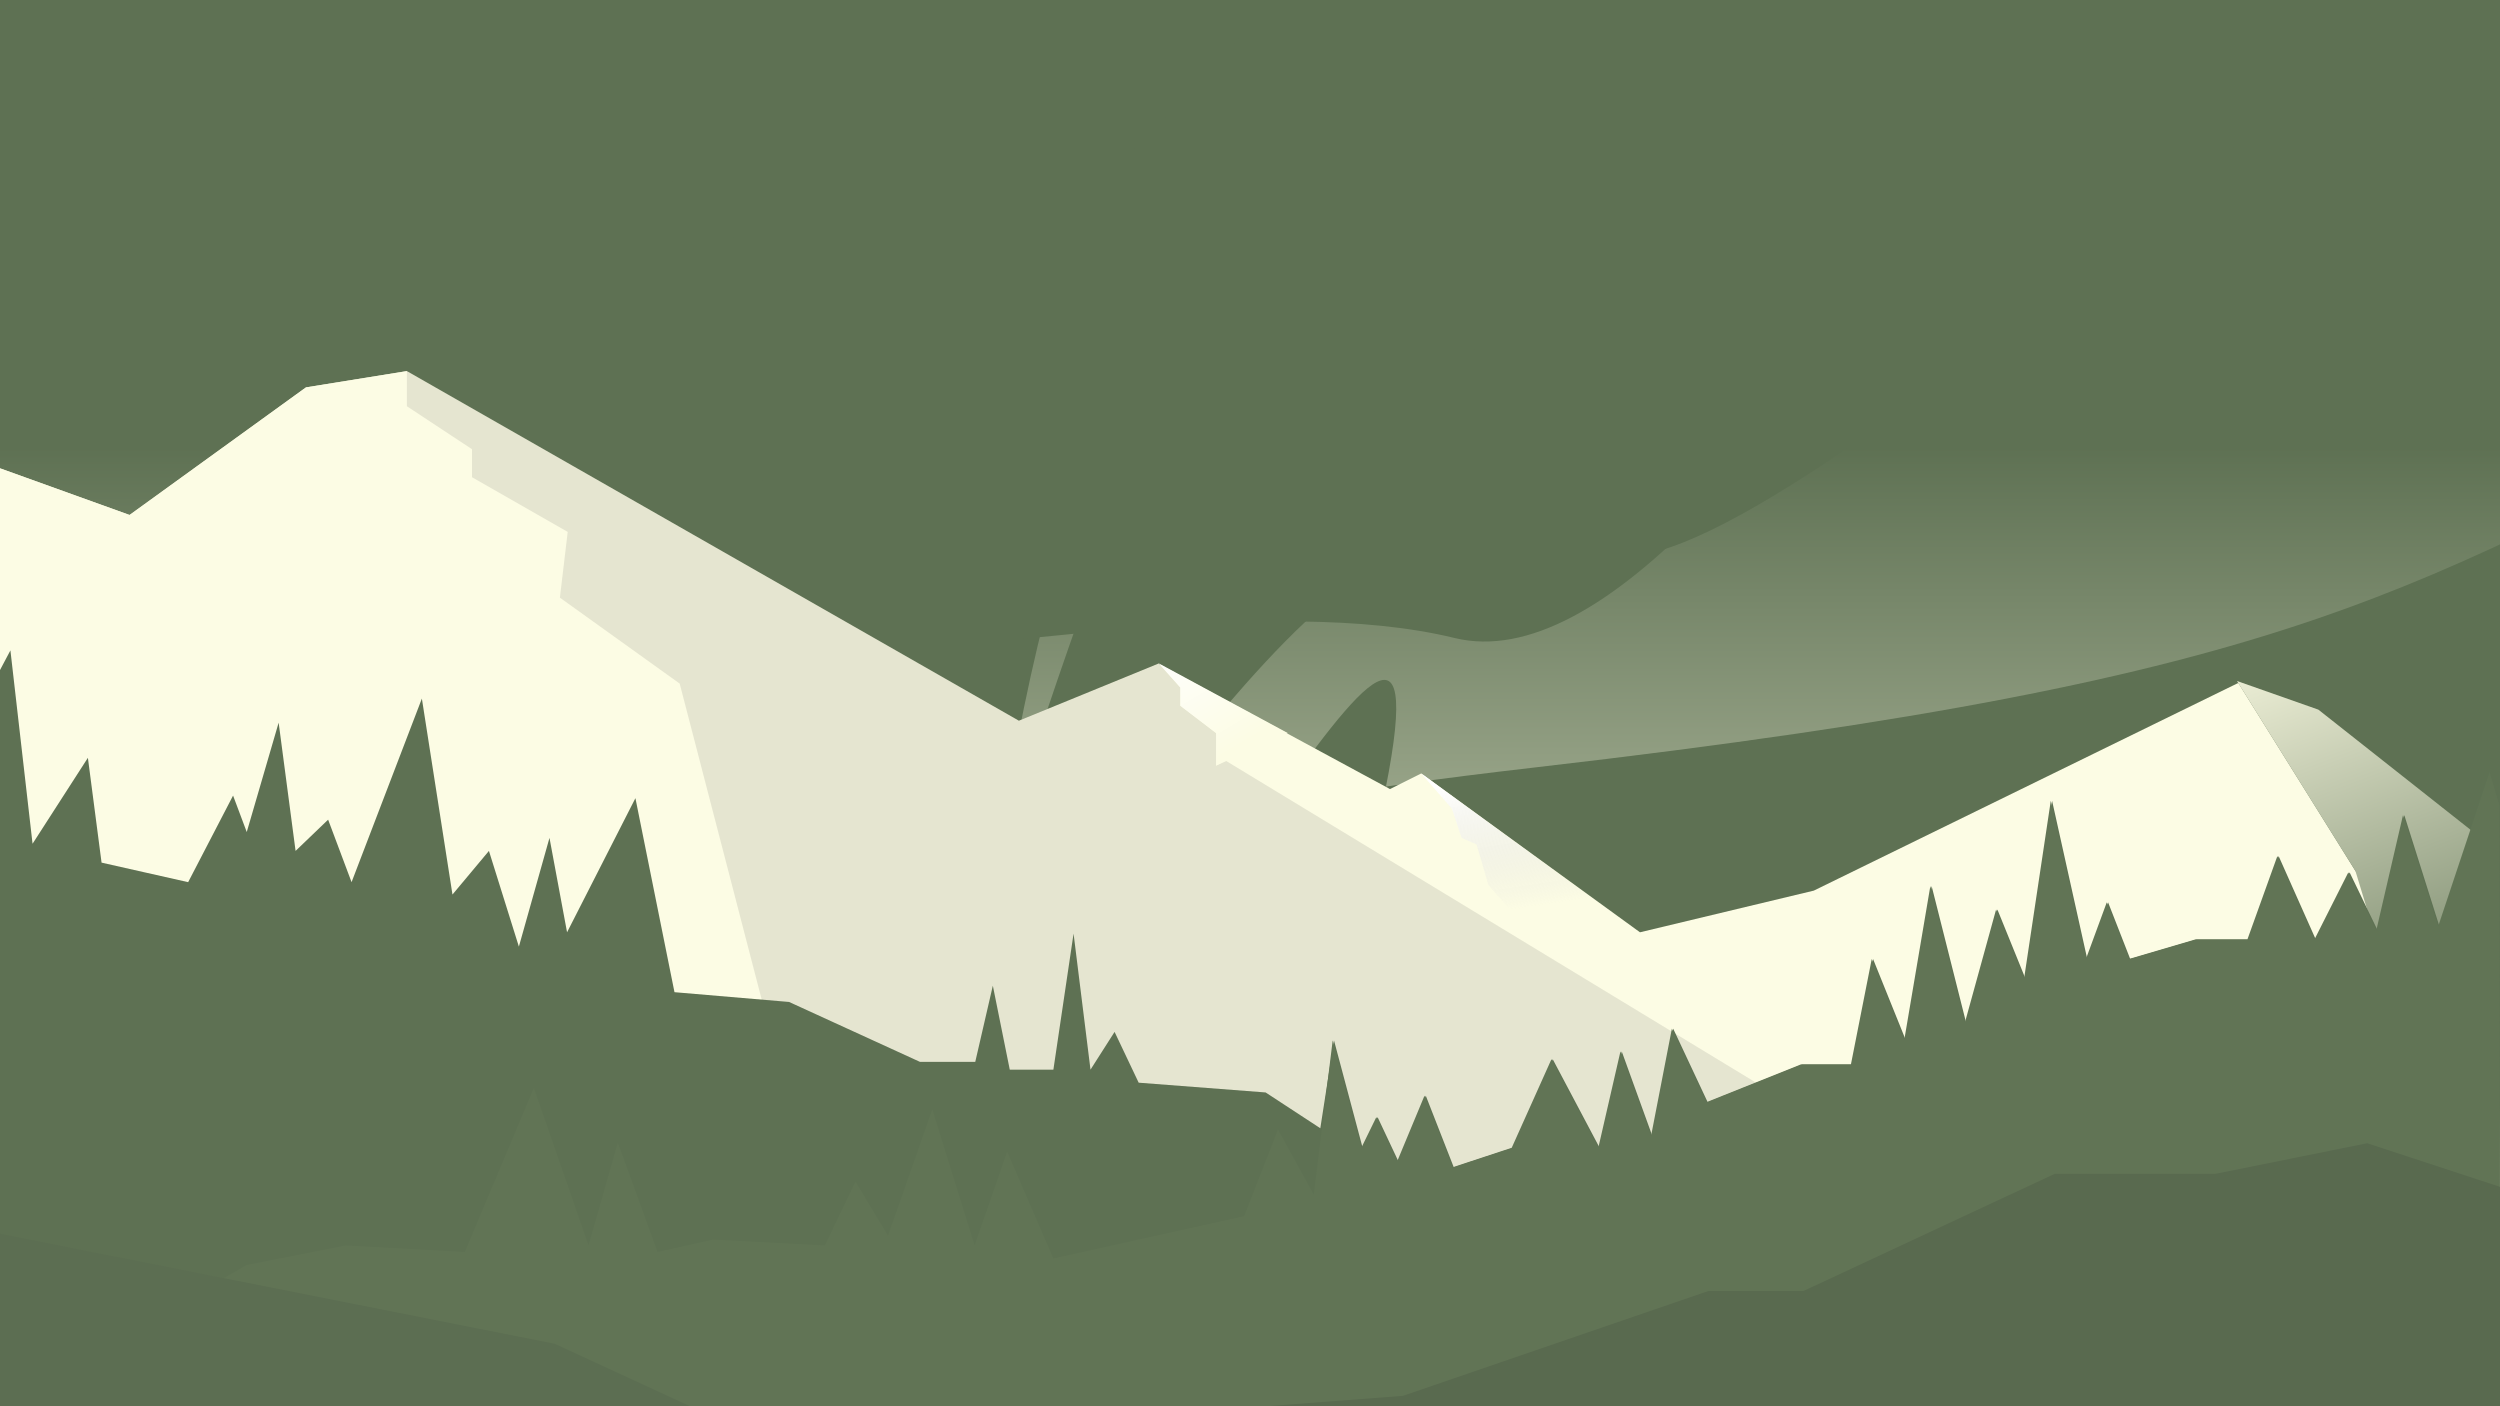 <?xml version="1.0" encoding="UTF-8"?> <svg xmlns="http://www.w3.org/2000/svg" width="1920" height="1080" viewBox="0 0 1920 1080" fill="none"><g clip-path="url(#clip0_1276_128)"><rect width="1920" height="1080" fill="url(#paint0_linear_1276_128)"></rect><g style="mix-blend-mode:lighten" filter="url(#filter0_f_1276_128)"><path d="M836.268 383.523C902.619 276.289 618.638 -531.559 468.354 -922.079L317.342 -957.96C270.786 -889.569 209.795 -693.167 338.284 -454.692C498.896 -156.598 569.265 -88.659 659.873 507.562C750.48 1103.78 753.328 517.567 836.268 383.523Z" fill="#5E7153"></path></g><g style="mix-blend-mode:lighten" filter="url(#filter1_f_1276_128)"><path d="M683.308 339.382C676.648 213.455 -17.372 -288.142 -363.55 -523.199L-508.056 -466.542C-507.29 -383.812 -445.369 -187.701 -203.813 -65.102C98.131 88.147 194.682 103.817 609.164 541.874C1023.65 979.932 691.634 496.79 683.308 339.382Z" fill="#5E7153"></path></g><g style="mix-blend-mode:lighten" filter="url(#filter2_f_1276_128)"><path d="M624.913 493.818C539.241 401.286 -315.073 459.685 -731.521 500.451L-806.352 636.438C-752.843 699.538 -579.801 810.668 -315.706 750.385C14.412 675.032 98.648 625.315 697.452 696.891C1296.26 768.467 732.003 609.482 624.913 493.818Z" fill="#5E7153"></path></g><g style="mix-blend-mode:lighten" filter="url(#filter3_f_1276_128)"><path d="M526.607 676.393C402.9 651.929 -253.757 1201.53 -566.622 1479.39L-547.184 1633.39C-466.798 1652.96 -261.487 1641.09 -83.327 1437.03C139.373 1181.96 178.271 1092.22 704.694 797.99C1231.12 503.765 681.24 706.974 526.607 676.393Z" fill="#5E7153"></path></g><g style="mix-blend-mode:lighten" filter="url(#filter4_f_1276_128)"><path d="M633.12 819.886C509.88 846.604 125.754 1611.92 -50.905 1991.24L28.137 2124.82C109.68 2110.83 293.361 2018.34 375.744 1760.28C478.722 1437.71 478.746 1339.9 844.865 860.687C1210.98 381.472 787.169 786.489 633.12 819.886Z" fill="#5E7153"></path></g><g style="mix-blend-mode:lighten" filter="url(#filter5_f_1276_128)"><path d="M805.708 829.357C700.944 899.546 625.362 1752.51 600.666 2170.22L723.315 2265.35C793.99 2222.34 930.753 2068.75 912.405 1798.48C889.47 1460.65 853.502 1369.69 1017.61 789.384C1181.72 209.076 936.662 741.621 805.708 829.357Z" fill="#5E7153"></path></g><g style="mix-blend-mode:lighten" filter="url(#filter6_f_1276_128)"><path d="M1008.69 978.074C982.177 1101.36 1520.82 1767.04 1793.45 2084.47L1947.74 2067.59C1968.65 1987.54 1960.18 1782.06 1759.11 1600.54C1507.77 1373.64 1418.68 1333.26 1133.22 802.028C847.767 270.798 1041.83 823.969 1008.69 978.074Z" fill="#5E7153"></path></g><g style="mix-blend-mode:lighten" filter="url(#filter7_f_1276_128)"><path d="M1309.22 998.929C1356.09 1116 2174.68 1367.33 2578.12 1478.36L2696.68 1378.18C2669.31 1300.1 2547.52 1134.39 2279.35 1096.13C1944.13 1048.3 1847.68 1064.56 1314.19 783.346C780.707 502.133 1250.64 852.591 1309.22 998.929Z" fill="#5E7153"></path></g><g style="mix-blend-mode:lighten" filter="url(#filter8_f_1276_128)"><path d="M1043.86 445.301C1152.96 382.059 1283.74 -464.202 1335.5 -879.428L1219.28 -982.316C1145.96 -943.983 999.52 -799.594 1000.29 -528.708C1001.25 -190.101 1031.24 -96.997 829.811 471.437C628.384 1039.87 907.489 524.353 1043.86 445.301Z" fill="#5E7153"></path></g><g style="mix-blend-mode:lighten" filter="url(#filter9_f_1276_128)"><path d="M1117.04 489.97C1341.31 544.689 1717.73 -236.196 1877.91 -633.478L1662.77 -878.825C1512.64 -920.176 1203.29 -928.256 1166.98 -629.764C1121.6 -256.648 1167.82 -120.216 690.686 275C213.55 670.216 836.695 421.571 1117.04 489.97Z" fill="#5E7153"></path></g><g style="mix-blend-mode:lighten" filter="url(#filter10_f_1276_128)"><path d="M1245.09 426.021C1369.68 445.508 2003.78 -129.976 2305.26 -420.154L2279.66 -573.245C2198.56 -589.579 1993.89 -569.489 1824.05 -358.456C1611.75 -94.664 1576.48 -3.43 1062.28 311.661C548.071 626.752 1089.36 401.664 1245.09 426.021Z" fill="#5E7153"></path></g><g style="mix-blend-mode:lighten" filter="url(#filter11_f_1276_128)"><path d="M1296.3 770.166C1401.07 840.341 2218.63 585.67 2614.32 449.563L2655.62 299.943C2588.95 250.951 2394.88 182.92 2151.92 302.727C1848.23 452.487 1777.8 520.361 1178.7 589.414C579.599 658.467 1165.33 682.448 1296.3 770.166Z" fill="#5E7153"></path></g><path d="M1067.5 606L891 510.5L885.5 716V1027.5L1576 1018.5L1853.5 821L1812.5 674.5L1719 524.5L1393 684L1259.5 716L1091.5 594L1067.5 606Z" fill="#FCFCE4"></path><path d="M99.5 395.5L-6 357.5V918V1104L1475.5 1150V908.5L941 584L934 588V563L906.5 542V528L890 509.5L782.5 553.5L312.5 285L235 297.5L99.5 395.5Z" fill="#E5E5D0"></path><path d="M906.5 528L890 509.5L989 563L934 588V563L906.5 542V528Z" fill="url(#paint1_linear_1276_128)"></path><path d="M99.5 395.5L-6 357.5V918H624L522 525L430 459L436 408.5L362.5 366.5V345L312.5 312V285L235 297.5L99.5 395.5Z" fill="#FCFCE4"></path><path d="M1115 621L1091.5 594L1258.5 716H1174.5L1143 679.5L1134 648.5L1122.5 643.5L1115 621Z" fill="url(#paint2_linear_1276_128)"></path><path d="M1780.5 545L1916 652V855H1865.5L1809 669L1718 523L1780.5 545Z" fill="url(#paint3_linear_1276_128)"></path><path d="M8 499.5L-1 516.5L0 1080L1919.5 1079.5L1920.5 618.5L1913 593L1873.5 711.5L1846.5 626L1826 714.5L1804.5 670L1778.5 721.5L1750 657.5L1727 721.5H1687L1636 736.5L1619 693L1603 736.5L1576 615L1555.5 751.5L1534 698.5L1510 785.5L1483.5 680.5L1463.5 798.5L1438.5 736.5L1422.5 817.5H1384L1311.5 846.5L1285 790L1269 872.5L1245.5 807.5L1228.5 881.5L1192.5 813.5L1162 881.5L1116.5 896.5L1095 841.5L1074 892L1058 858L1046.5 881.5L1024.5 799L1014 866.5L972 839L874.5 831.5L856 792.5L837.5 821.5L824.5 717L809 821.5H775.5L762.5 757L749 815.5H706.5L606 769.5L518 762L488 613L435.5 716L422 643.5L398.5 727L375.5 653.5L347.5 687L324 536.5L270 677.5L252 629.5L227 653.5L214 555L189.5 639L179 611L144.5 677.5L78 662.5L67.5 582L25 648L8 499.5Z" fill="#5E7153"></path><path d="M1023.5 799L1009 917.5L981.5 867.5L955.5 934L809 966.5L773.5 884.5L748.5 956.5L716 852L682 949L657 907.5L633.5 956.5L547.5 952L505 961.5L474.5 877.5L452 956.5L410 835.5L357 961.5L265.5 956.5L189.5 971.5L0 1080H1920L1919.5 618.5L1912 593L1872.5 711.5L1845.5 626L1825 714.5L1803.5 670L1777.5 721.5L1749 657.5L1726 721.5H1686L1635 736.5L1618 693L1602 736.5L1575 615L1554.5 751.5L1533 698.5L1509 785.5L1482.5 680.5L1462.5 798.5L1437.5 736.5L1421.5 817.5H1383L1310.5 846.5L1284 790L1268 872.5L1244.5 807.5L1227.5 881.5L1191.5 813.5L1161 881.5L1115.5 896.5L1094 841.5L1073 892L1057 858L1045.5 881.5L1023.5 799Z" fill="#617455"></path><path d="M426 1032L530 1080H0V947.5L426 1032Z" fill="#5C6E52"></path><path d="M1077.5 1072L972.5 1080H1920V911.5L1818 878L1701.5 901.5H1578L1385 991.5H1312L1077.5 1072Z" fill="#596A4F"></path></g><defs><filter id="filter0_f_1276_128" x="51.347" y="-1167.96" width="1004.8" height="2148.27" filterUnits="userSpaceOnUse" color-interpolation-filters="sRGB"><feFlood flood-opacity="0" result="BackgroundImageFix"></feFlood><feBlend mode="normal" in="SourceGraphic" in2="BackgroundImageFix" result="shape"></feBlend><feGaussianBlur stdDeviation="105" result="effect1_foregroundBlur_1276_128"></feGaussianBlur></filter><filter id="filter1_f_1276_128" x="-718.056" y="-733.199" width="1745.08" height="1664.28" filterUnits="userSpaceOnUse" color-interpolation-filters="sRGB"><feFlood flood-opacity="0" result="BackgroundImageFix"></feFlood><feBlend mode="normal" in="SourceGraphic" in2="BackgroundImageFix" result="shape"></feBlend><feGaussianBlur stdDeviation="105" result="effect1_foregroundBlur_1276_128"></feGaussianBlur></filter><filter id="filter2_f_1276_128" x="-1016.35" y="234.426" width="2194.95" height="743.316" filterUnits="userSpaceOnUse" color-interpolation-filters="sRGB"><feFlood flood-opacity="0" result="BackgroundImageFix"></feFlood><feBlend mode="normal" in="SourceGraphic" in2="BackgroundImageFix" result="shape"></feBlend><feGaussianBlur stdDeviation="105" result="effect1_foregroundBlur_1276_128"></feGaussianBlur></filter><filter id="filter3_f_1276_128" x="-776.623" y="426.219" width="1914.43" height="1423.86" filterUnits="userSpaceOnUse" color-interpolation-filters="sRGB"><feFlood flood-opacity="0" result="BackgroundImageFix"></feFlood><feBlend mode="normal" in="SourceGraphic" in2="BackgroundImageFix" result="shape"></feBlend><feGaussianBlur stdDeviation="105" result="effect1_foregroundBlur_1276_128"></feGaussianBlur></filter><filter id="filter4_f_1276_128" x="-260.905" y="418.281" width="1460.85" height="1916.54" filterUnits="userSpaceOnUse" color-interpolation-filters="sRGB"><feFlood flood-opacity="0" result="BackgroundImageFix"></feFlood><feBlend mode="normal" in="SourceGraphic" in2="BackgroundImageFix" result="shape"></feBlend><feGaussianBlur stdDeviation="105" result="effect1_foregroundBlur_1276_128"></feGaussianBlur></filter><filter id="filter5_f_1276_128" x="390.666" y="312.168" width="891.645" height="2163.18" filterUnits="userSpaceOnUse" color-interpolation-filters="sRGB"><feFlood flood-opacity="0" result="BackgroundImageFix"></feFlood><feBlend mode="normal" in="SourceGraphic" in2="BackgroundImageFix" result="shape"></feBlend><feGaussianBlur stdDeviation="105" result="effect1_foregroundBlur_1276_128"></feGaussianBlur></filter><filter id="filter6_f_1276_128" x="764.724" y="366.422" width="1400.81" height="1928.05" filterUnits="userSpaceOnUse" color-interpolation-filters="sRGB"><feFlood flood-opacity="0" result="BackgroundImageFix"></feFlood><feBlend mode="normal" in="SourceGraphic" in2="BackgroundImageFix" result="shape"></feBlend><feGaussianBlur stdDeviation="105" result="effect1_foregroundBlur_1276_128"></feGaussianBlur></filter><filter id="filter7_f_1276_128" x="852.103" y="467.258" width="2054.57" height="1221.1" filterUnits="userSpaceOnUse" color-interpolation-filters="sRGB"><feFlood flood-opacity="0" result="BackgroundImageFix"></feFlood><feBlend mode="normal" in="SourceGraphic" in2="BackgroundImageFix" result="shape"></feBlend><feGaussianBlur stdDeviation="105" result="effect1_foregroundBlur_1276_128"></feGaussianBlur></filter><filter id="filter8_f_1276_128" x="549.102" y="-1192.32" width="996.394" height="2137.47" filterUnits="userSpaceOnUse" color-interpolation-filters="sRGB"><feFlood flood-opacity="0" result="BackgroundImageFix"></feFlood><feBlend mode="normal" in="SourceGraphic" in2="BackgroundImageFix" result="shape"></feBlend><feGaussianBlur stdDeviation="105" result="effect1_foregroundBlur_1276_128"></feGaussianBlur></filter><filter id="filter9_f_1276_128" x="306.287" y="-1109.75" width="1781.62" height="1825.1" filterUnits="userSpaceOnUse" color-interpolation-filters="sRGB"><feFlood flood-opacity="0" result="BackgroundImageFix"></feFlood><feBlend mode="normal" in="SourceGraphic" in2="BackgroundImageFix" result="shape"></feBlend><feGaussianBlur stdDeviation="105" result="effect1_foregroundBlur_1276_128"></feGaussianBlur></filter><filter id="filter10_f_1276_128" x="635.43" y="-787.66" width="1879.83" height="1478.98" filterUnits="userSpaceOnUse" color-interpolation-filters="sRGB"><feFlood flood-opacity="0" result="BackgroundImageFix"></feFlood><feBlend mode="normal" in="SourceGraphic" in2="BackgroundImageFix" result="shape"></feBlend><feGaussianBlur stdDeviation="105" result="effect1_foregroundBlur_1276_128"></feGaussianBlur></filter><filter id="filter11_f_1276_128" x="703.731" y="25.832" width="2161.89" height="966.336" filterUnits="userSpaceOnUse" color-interpolation-filters="sRGB"><feFlood flood-opacity="0" result="BackgroundImageFix"></feFlood><feBlend mode="normal" in="SourceGraphic" in2="BackgroundImageFix" result="shape"></feBlend><feGaussianBlur stdDeviation="105" result="effect1_foregroundBlur_1276_128"></feGaussianBlur></filter><linearGradient id="paint0_linear_1276_128" x1="960" y1="0" x2="960" y2="1080" gradientUnits="userSpaceOnUse"><stop stop-color="#5E7153"></stop><stop offset="0.318" stop-color="#5E7153"></stop><stop offset="1" stop-color="#FCFCE4"></stop></linearGradient><linearGradient id="paint1_linear_1276_128" x1="889.5" y1="494.5" x2="994" y2="670" gradientUnits="userSpaceOnUse"><stop stop-color="white"></stop><stop offset="0.486" stop-color="#FCFCE4"></stop><stop offset="1" stop-color="#FCFCE4"></stop></linearGradient><linearGradient id="paint2_linear_1276_128" x1="1175" y1="594" x2="1190" y2="694.5" gradientUnits="userSpaceOnUse"><stop stop-color="white"></stop><stop offset="1" stop-color="#D9D9D9" stop-opacity="0"></stop></linearGradient><linearGradient id="paint3_linear_1276_128" x1="1718.5" y1="472.5" x2="1863.5" y2="855.5" gradientUnits="userSpaceOnUse"><stop stop-color="#FCFCE4"></stop><stop offset="1" stop-color="#5E7153"></stop></linearGradient><clipPath id="clip0_1276_128"><rect width="1920" height="1080" fill="white"></rect></clipPath></defs></svg> 